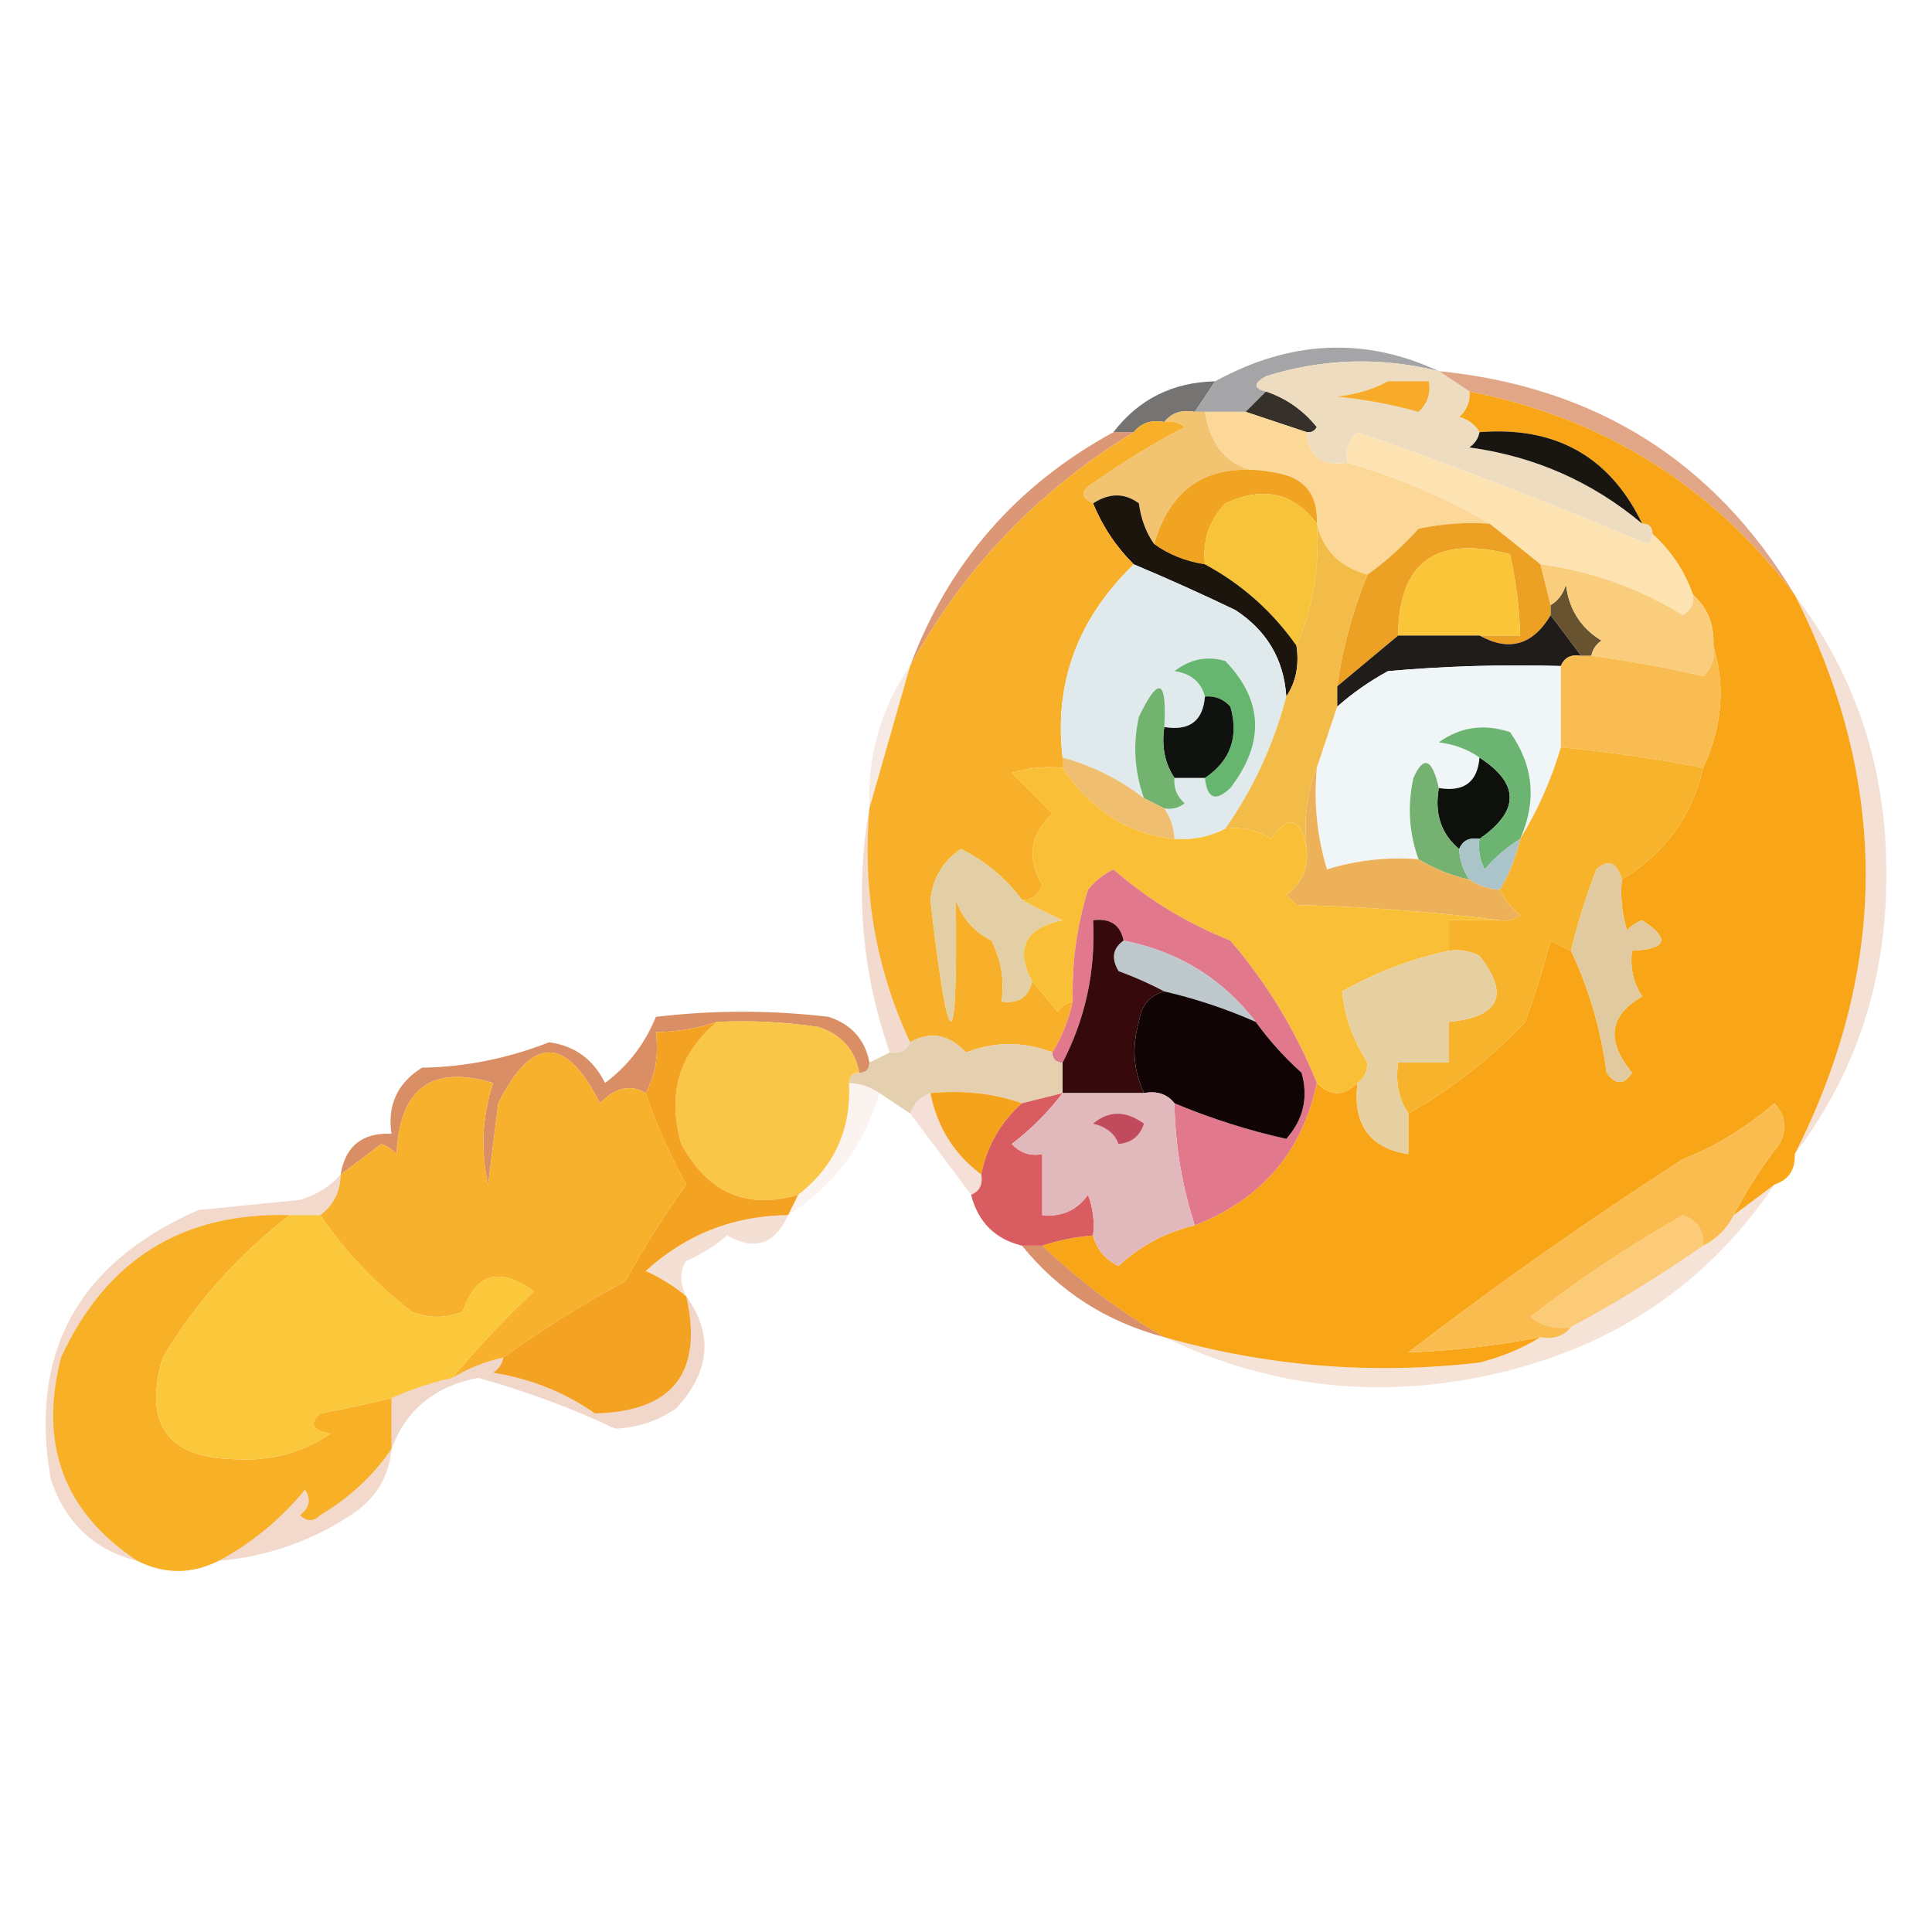 <?xml version="1.0" encoding="UTF-8"?>
<!DOCTYPE svg PUBLIC "-//W3C//DTD SVG 1.1//EN" "http://www.w3.org/Graphics/SVG/1.1/DTD/svg11.dtd">
<svg xmlns="http://www.w3.org/2000/svg" version="1.1" width="190px" height="190px" style="shape-rendering:geometricPrecision; text-rendering:geometricPrecision; image-rendering:optimizeQuality; fill-rule:evenodd; clip-rule:evenodd" xmlns:xlink="http://www.w3.org/1999/xlink">
<g><path style="opacity:0.551" fill="#090401" d="M 119.5,37.5 C 118.833,38.5 118.167,39.5 117.5,40.5C 116.209,40.263 115.209,40.596 114.5,41.5C 113.209,41.263 112.209,41.596 111.5,42.5C 110.833,42.5 110.167,42.5 109.5,42.5C 111.983,39.259 115.316,37.592 119.5,37.5 Z"/></g>
<g><path style="opacity:0.553" fill="#c85e26" d="M 141.5,36.5 C 156.929,38.038 168.596,45.371 176.5,58.5C 168.409,47.784 157.743,41.117 144.5,38.5C 143.5,37.833 142.5,37.167 141.5,36.5 Z"/></g>
<g><path style="opacity:1" fill="#a5a5a7" d="M 141.5,36.5 C 135.783,35.077 130.116,35.243 124.5,37C 123.262,37.69 123.262,38.19 124.5,38.5C 123.833,39.167 123.167,39.833 122.5,40.5C 121.167,40.5 119.833,40.5 118.5,40.5C 118.167,40.5 117.833,40.5 117.5,40.5C 118.167,39.5 118.833,38.5 119.5,37.5C 126.889,33.445 134.222,33.111 141.5,36.5 Z"/></g>
<g><path style="opacity:1" fill="#f8a617" d="M 144.5,38.5 C 157.743,41.117 168.409,47.784 176.5,58.5C 185.805,76.807 185.805,95.14 176.5,113.5C 176.573,115.027 175.906,116.027 174.5,116.5C 173.167,117.5 171.833,118.5 170.5,119.5C 171.75,117.068 173.25,114.734 175,112.5C 175.781,111.056 175.614,109.723 174.5,108.5C 171.801,110.848 168.801,112.682 165.5,114C 156.178,120.006 147.178,126.34 138.5,133C 142.832,132.837 147.166,132.337 151.5,131.5C 149.723,132.6 147.723,133.434 145.5,134C 134.951,135.219 124.618,134.386 114.5,131.5C 110.142,128.987 106.142,125.987 102.5,122.5C 104.117,121.962 105.784,121.629 107.5,121.5C 107.856,122.87 108.69,123.87 110,124.5C 112.116,122.524 114.616,121.191 117.5,120.5C 124.077,117.931 128.077,113.264 129.5,106.5C 130.833,107.833 132.167,107.833 133.5,106.5C 133.017,110.577 134.684,112.91 138.5,113.5C 138.5,112.167 138.5,110.833 138.5,109.5C 142.717,107.123 146.551,104.123 150,100.5C 150.939,97.879 151.772,95.213 152.5,92.5C 153.183,92.863 153.85,93.196 154.5,93.5C 156.273,97.248 157.44,101.248 158,105.5C 158.893,106.711 159.726,106.711 160.5,105.5C 157.91,102.349 158.243,99.849 161.5,98C 160.62,96.644 160.286,95.144 160.5,93.5C 163.957,93.333 164.29,92.333 161.5,90.5C 160.914,90.709 160.414,91.043 160,91.5C 159.506,89.866 159.34,88.199 159.5,86.5C 163.707,83.959 166.373,80.292 167.5,75.5C 169.367,71.486 169.701,67.486 168.5,63.5C 168.598,61.447 167.931,59.78 166.5,58.5C 165.66,56.148 164.326,54.148 162.5,52.5C 162.5,51.833 162.167,51.5 161.5,51.5C 158.321,44.905 152.988,41.905 145.5,42.5C 145.082,41.778 144.416,41.278 143.5,41C 144.252,40.329 144.586,39.496 144.5,38.5 Z"/></g>
<g><path style="opacity:1" fill="#35312a" d="M 124.5,38.5 C 126.487,39.164 128.154,40.331 129.5,42C 129.272,42.399 128.938,42.565 128.5,42.5C 126.5,41.833 124.5,41.167 122.5,40.5C 123.167,39.833 123.833,39.167 124.5,38.5 Z"/></g>
<g><path style="opacity:1" fill="#eedcc0" d="M 141.5,36.5 C 142.5,37.167 143.5,37.833 144.5,38.5C 144.586,39.496 144.252,40.329 143.5,41C 144.416,41.278 145.082,41.778 145.5,42.5C 145.389,43.117 145.056,43.617 144.5,44C 150.918,44.877 156.584,47.377 161.5,51.5C 162.167,51.5 162.5,51.833 162.5,52.5C 162.565,52.938 162.399,53.272 162,53.5C 152.761,49.58 143.261,45.913 133.5,42.5C 132.614,43.325 132.281,44.325 132.5,45.5C 130.027,45.912 128.694,44.912 128.5,42.5C 128.938,42.565 129.272,42.399 129.5,42C 128.154,40.331 126.487,39.164 124.5,38.5C 123.262,38.19 123.262,37.69 124.5,37C 130.116,35.243 135.783,35.077 141.5,36.5 Z"/></g>
<g><path style="opacity:1" fill="#f7ab28" d="M 136.5,37.5 C 137.833,37.5 139.167,37.5 140.5,37.5C 140.719,38.675 140.386,39.675 139.5,40.5C 136.891,39.77 134.224,39.27 131.5,39C 133.382,38.802 135.048,38.302 136.5,37.5 Z"/></g>
<g><path style="opacity:1" fill="#191611" d="M 145.5,42.5 C 152.988,41.905 158.321,44.905 161.5,51.5C 156.584,47.377 150.918,44.877 144.5,44C 145.056,43.617 145.389,43.117 145.5,42.5 Z"/></g>
<g><path style="opacity:1" fill="#f2c370" d="M 114.5,41.5 C 115.209,40.596 116.209,40.263 117.5,40.5C 117.833,40.5 118.167,40.5 118.5,40.5C 119.154,44.544 121.487,46.544 125.5,46.5C 119.206,45.302 115.206,47.636 113.5,53.5C 112.71,52.392 112.21,51.058 112,49.5C 110.602,48.464 109.102,48.464 107.5,49.5C 106.227,48.923 106.227,48.257 107.5,47.5C 110.368,45.468 113.368,43.635 116.5,42C 115.906,41.536 115.239,41.369 114.5,41.5 Z"/></g>
<g><path style="opacity:1" fill="#fbd898" d="M 118.5,40.5 C 119.833,40.5 121.167,40.5 122.5,40.5C 124.5,41.167 126.5,41.833 128.5,42.5C 128.694,44.912 130.027,45.912 132.5,45.5C 137.524,46.943 142.191,48.943 146.5,51.5C 144.143,51.337 141.81,51.503 139.5,52C 137.963,53.707 136.296,55.207 134.5,56.5C 131.777,55.778 130.111,54.111 129.5,51.5C 129.631,48.633 128.297,46.967 125.5,46.5C 121.487,46.544 119.154,44.544 118.5,40.5 Z"/></g>
<g><path style="opacity:1" fill="#f1a322" d="M 125.5,46.5 C 128.297,46.967 129.631,48.633 129.5,51.5C 127.228,48.449 124.228,47.782 120.5,49.5C 118.914,51.173 118.247,53.173 118.5,55.5C 116.597,55.204 114.93,54.538 113.5,53.5C 115.206,47.636 119.206,45.302 125.5,46.5 Z"/></g>
<g><path style="opacity:1" fill="#fde2b2" d="M 162.5,52.5 C 164.326,54.148 165.66,56.148 166.5,58.5C 166.631,59.376 166.298,60.043 165.5,60.5C 161.177,57.837 156.51,56.17 151.5,55.5C 149.809,54.136 148.142,52.803 146.5,51.5C 142.191,48.943 137.524,46.943 132.5,45.5C 132.281,44.325 132.614,43.325 133.5,42.5C 143.261,45.913 152.761,49.58 162,53.5C 162.399,53.272 162.565,52.938 162.5,52.5 Z"/></g>
<g><path style="opacity:1" fill="#f7c338" d="M 129.5,51.5 C 129.802,55.791 129.136,59.791 127.5,63.5C 125.12,60.12 122.12,57.453 118.5,55.5C 118.247,53.173 118.914,51.173 120.5,49.5C 124.228,47.782 127.228,48.449 129.5,51.5 Z"/></g>
<g><path style="opacity:0.631" fill="#c75c26" d="M 109.5,42.5 C 110.167,42.5 110.833,42.5 111.5,42.5C 102.117,48.216 94.784,55.883 89.5,65.5C 93.267,55.394 99.934,47.727 109.5,42.5 Z"/></g>
<g><path style="opacity:1" fill="#1b150d" d="M 113.5,53.5 C 114.93,54.538 116.597,55.204 118.5,55.5C 122.12,57.453 125.12,60.12 127.5,63.5C 127.784,65.415 127.451,67.081 126.5,68.5C 126.262,64.862 124.596,62.029 121.5,60C 118.15,58.39 114.816,56.89 111.5,55.5C 109.748,53.754 108.415,51.754 107.5,49.5C 109.102,48.464 110.602,48.464 112,49.5C 112.21,51.058 112.71,52.392 113.5,53.5 Z"/></g>
<g><path style="opacity:1" fill="#eca024" d="M 146.5,51.5 C 148.142,52.803 149.809,54.136 151.5,55.5C 151.833,56.833 152.167,58.167 152.5,59.5C 152.5,59.833 152.5,60.167 152.5,60.5C 150.735,63.449 148.402,64.115 145.5,62.5C 146.833,62.5 148.167,62.5 149.5,62.5C 149.425,59.794 149.092,57.127 148.5,54.5C 141.212,52.617 137.546,55.283 137.5,62.5C 135.525,64.137 133.525,65.804 131.5,67.5C 132.035,63.691 133.035,60.024 134.5,56.5C 136.296,55.207 137.963,53.707 139.5,52C 141.81,51.503 144.143,51.337 146.5,51.5 Z"/></g>
<g><path style="opacity:1" fill="#fac539" d="M 145.5,62.5 C 142.833,62.5 140.167,62.5 137.5,62.5C 137.546,55.283 141.212,52.617 148.5,54.5C 149.092,57.127 149.425,59.794 149.5,62.5C 148.167,62.5 146.833,62.5 145.5,62.5 Z"/></g>
<g><path style="opacity:1" fill="#f8b02a" d="M 114.5,41.5 C 115.239,41.369 115.906,41.536 116.5,42C 113.368,43.635 110.368,45.468 107.5,47.5C 106.227,48.257 106.227,48.923 107.5,49.5C 108.415,51.754 109.748,53.754 111.5,55.5C 105.979,60.838 103.645,67.171 104.5,74.5C 104.5,74.833 104.5,75.167 104.5,75.5C 102.801,75.34 101.134,75.507 99.5,76C 100.868,77.34 102.201,78.674 103.5,80C 101.287,82.083 100.953,84.417 102.5,87C 102.164,88.03 101.497,88.53 100.5,88.5C 98.941,86.376 96.941,84.709 94.5,83.5C 92.745,84.67 91.745,86.337 91.5,88.5C 93.344,104.426 94.178,104.426 94,88.5C 94.637,90.303 95.803,91.636 97.5,92.5C 98.466,94.396 98.799,96.396 98.5,98.5C 100.179,98.715 101.179,98.048 101.5,96.5C 102.315,97.429 103.148,98.429 104,99.5C 104.383,98.944 104.883,98.611 105.5,98.5C 105.107,100.284 104.441,101.95 103.5,103.5C 100.651,102.409 97.818,102.409 95,103.5C 93.317,101.714 91.484,101.381 89.5,102.5C 86.14,95.315 84.807,87.648 85.5,79.5C 86.814,74.925 88.147,70.259 89.5,65.5C 94.784,55.883 102.117,48.216 111.5,42.5C 112.209,41.596 113.209,41.263 114.5,41.5 Z"/></g>
<g><path style="opacity:1" fill="#e0eaed" d="M 111.5,55.5 C 114.816,56.89 118.15,58.39 121.5,60C 124.596,62.029 126.262,64.862 126.5,68.5C 125.266,73.207 123.266,77.54 120.5,81.5C 118.958,82.301 117.292,82.634 115.5,82.5C 115.443,81.391 115.11,80.391 114.5,79.5C 115.239,79.631 115.906,79.464 116.5,79C 115.748,78.329 115.414,77.496 115.5,76.5C 116.5,76.5 117.5,76.5 118.5,76.5C 118.706,78.549 119.539,78.882 121,77.5C 124.402,73.051 124.235,68.884 120.5,65C 118.711,64.48 117.044,64.813 115.5,66C 117.119,66.236 118.119,67.069 118.5,68.5C 118.306,70.912 116.973,71.912 114.5,71.5C 114.775,66.78 113.941,66.446 112,70.5C 111.398,73.221 111.565,75.887 112.5,78.5C 110.117,76.642 107.45,75.308 104.5,74.5C 103.645,67.171 105.979,60.838 111.5,55.5 Z"/></g>
<g><path style="opacity:1" fill="#1f1c19" d="M 152.5,60.5 C 153.488,61.795 154.488,63.128 155.5,64.5C 154.508,64.328 153.842,64.662 153.5,65.5C 147.824,65.334 142.157,65.501 136.5,66C 134.677,66.997 133.01,68.164 131.5,69.5C 131.5,68.833 131.5,68.167 131.5,67.5C 133.525,65.804 135.525,64.137 137.5,62.5C 140.167,62.5 142.833,62.5 145.5,62.5C 148.402,64.115 150.735,63.449 152.5,60.5 Z"/></g>
<g><path style="opacity:1" fill="#67532f" d="M 156.5,64.5 C 156.167,64.5 155.833,64.5 155.5,64.5C 154.488,63.128 153.488,61.795 152.5,60.5C 152.5,60.167 152.5,59.833 152.5,59.5C 153.222,59.083 153.722,58.416 154,57.5C 154.295,59.931 155.462,61.764 157.5,63C 156.944,63.383 156.611,63.883 156.5,64.5 Z"/></g>
<g><path style="opacity:1" fill="#facd7d" d="M 151.5,55.5 C 156.51,56.17 161.177,57.837 165.5,60.5C 166.298,60.043 166.631,59.376 166.5,58.5C 167.931,59.78 168.598,61.447 168.5,63.5C 168.719,64.675 168.386,65.675 167.5,66.5C 163.869,65.648 160.202,64.981 156.5,64.5C 156.611,63.883 156.944,63.383 157.5,63C 155.462,61.764 154.295,59.931 154,57.5C 153.722,58.416 153.222,59.083 152.5,59.5C 152.167,58.167 151.833,56.833 151.5,55.5 Z"/></g>
<g><path style="opacity:1" fill="#f0f5f7" d="M 153.5,65.5 C 153.5,68.167 153.5,70.833 153.5,73.5C 152.538,76.739 151.205,79.739 149.5,82.5C 151.151,78.782 150.818,75.282 148.5,72C 145.947,71.149 143.614,71.482 141.5,73C 143.058,73.21 144.391,73.71 145.5,74.5C 145.306,76.912 143.973,77.912 141.5,77.5C 140.841,74.592 140.007,74.258 139,76.5C 138.398,79.221 138.565,81.887 139.5,84.5C 136.421,84.26 133.421,84.593 130.5,85.5C 129.513,82.232 129.18,78.898 129.5,75.5C 130.167,73.5 130.833,71.5 131.5,69.5C 133.01,68.164 134.677,66.997 136.5,66C 142.157,65.501 147.824,65.334 153.5,65.5 Z"/></g>
<g><path style="opacity:1" fill="#67b670" d="M 118.5,76.5 C 121.005,74.814 121.838,72.481 121,69.5C 120.329,68.748 119.496,68.414 118.5,68.5C 118.119,67.069 117.119,66.236 115.5,66C 117.044,64.813 118.711,64.48 120.5,65C 124.235,68.884 124.402,73.051 121,77.5C 119.539,78.882 118.706,78.549 118.5,76.5 Z"/></g>
<g><path style="opacity:1" fill="#f3bb48" d="M 129.5,51.5 C 130.111,54.111 131.777,55.778 134.5,56.5C 133.035,60.024 132.035,63.691 131.5,67.5C 131.5,68.167 131.5,68.833 131.5,69.5C 130.833,71.5 130.167,73.5 129.5,75.5C 128.527,77.948 128.194,80.615 128.5,83.5C 127.9,80.375 126.733,80.042 125,82.5C 123.644,81.62 122.144,81.287 120.5,81.5C 123.266,77.54 125.266,73.207 126.5,68.5C 127.451,67.081 127.784,65.415 127.5,63.5C 129.136,59.791 129.802,55.791 129.5,51.5 Z"/></g>
<g><path style="opacity:0.131" fill="#c55927" d="M 89.5,65.5 C 88.147,70.259 86.814,74.925 85.5,79.5C 85.3,74.287 86.633,69.62 89.5,65.5 Z"/></g>
<g><path style="opacity:1" fill="#10120f" d="M 118.5,68.5 C 119.496,68.414 120.329,68.748 121,69.5C 121.838,72.481 121.005,74.814 118.5,76.5C 117.5,76.5 116.5,76.5 115.5,76.5C 114.549,75.081 114.216,73.415 114.5,71.5C 116.973,71.912 118.306,70.912 118.5,68.5 Z"/></g>
<g><path style="opacity:1" fill="#71b36f" d="M 114.5,71.5 C 114.216,73.415 114.549,75.081 115.5,76.5C 115.414,77.496 115.748,78.329 116.5,79C 115.906,79.464 115.239,79.631 114.5,79.5C 113.833,79.167 113.167,78.833 112.5,78.5C 111.565,75.887 111.398,73.221 112,70.5C 113.941,66.446 114.775,66.78 114.5,71.5 Z"/></g>
<g><path style="opacity:1" fill="#f9bc50" d="M 168.5,63.5 C 169.701,67.486 169.367,71.486 167.5,75.5C 162.868,74.617 158.202,73.95 153.5,73.5C 153.5,70.833 153.5,68.167 153.5,65.5C 153.842,64.662 154.508,64.328 155.5,64.5C 155.833,64.5 156.167,64.5 156.5,64.5C 160.202,64.981 163.869,65.648 167.5,66.5C 168.386,65.675 168.719,64.675 168.5,63.5 Z"/></g>
<g><path style="opacity:1" fill="#0d100b" d="M 145.5,74.5 C 149.467,77.077 149.467,79.744 145.5,82.5C 144.508,82.328 143.842,82.662 143.5,83.5C 141.72,82.01 141.054,80.01 141.5,77.5C 143.973,77.912 145.306,76.912 145.5,74.5 Z"/></g>
<g><path style="opacity:1" fill="#75b272" d="M 141.5,77.5 C 141.054,80.01 141.72,82.01 143.5,83.5C 143.557,84.609 143.89,85.609 144.5,86.5C 142.716,86.108 141.05,85.441 139.5,84.5C 138.565,81.887 138.398,79.221 139,76.5C 140.007,74.258 140.841,74.592 141.5,77.5 Z"/></g>
<g><path style="opacity:1" fill="#f0be70" d="M 104.5,75.5 C 104.5,75.167 104.5,74.833 104.5,74.5C 107.45,75.308 110.117,76.642 112.5,78.5C 113.167,78.833 113.833,79.167 114.5,79.5C 115.11,80.391 115.443,81.391 115.5,82.5C 110.961,82.038 107.295,79.705 104.5,75.5 Z"/></g>
<g><path style="opacity:1" fill="#6bb471" d="M 149.5,82.5 C 148.206,83.29 147.039,84.29 146,85.5C 145.517,84.552 145.351,83.552 145.5,82.5C 149.467,79.744 149.467,77.077 145.5,74.5C 144.391,73.71 143.058,73.21 141.5,73C 143.614,71.482 145.947,71.149 148.5,72C 150.818,75.282 151.151,78.782 149.5,82.5 Z"/></g>
<g><path style="opacity:1" fill="#e3cfa5" d="M 100.5,88.5 C 101.718,89.161 103.051,89.828 104.5,90.5C 100.803,91.285 99.803,93.285 101.5,96.5C 101.179,98.048 100.179,98.715 98.5,98.5C 98.799,96.396 98.466,94.396 97.5,92.5C 95.803,91.636 94.637,90.303 94,88.5C 94.178,104.426 93.344,104.426 91.5,88.5C 91.745,86.337 92.745,84.67 94.5,83.5C 96.941,84.709 98.941,86.376 100.5,88.5 Z"/></g>
<g><path style="opacity:1" fill="#aac4c9" d="M 145.5,82.5 C 145.351,83.552 145.517,84.552 146,85.5C 147.039,84.29 148.206,83.29 149.5,82.5C 149.107,84.284 148.441,85.951 147.5,87.5C 146.391,87.443 145.391,87.11 144.5,86.5C 143.89,85.609 143.557,84.609 143.5,83.5C 143.842,82.662 144.508,82.328 145.5,82.5 Z"/></g>
<g><path style="opacity:1" fill="#edb259" d="M 129.5,75.5 C 129.18,78.898 129.513,82.232 130.5,85.5C 133.421,84.593 136.421,84.26 139.5,84.5C 141.05,85.441 142.716,86.108 144.5,86.5C 145.391,87.11 146.391,87.443 147.5,87.5C 147.953,88.458 148.619,89.292 149.5,90C 148.906,90.464 148.239,90.631 147.5,90.5C 141.013,89.672 134.346,89.172 127.5,89C 127.167,88.667 126.833,88.333 126.5,88C 128.037,86.89 128.703,85.39 128.5,83.5C 128.194,80.615 128.527,77.948 129.5,75.5 Z"/></g>
<g><path style="opacity:1" fill="#f8b32d" d="M 153.5,73.5 C 158.202,73.95 162.868,74.617 167.5,75.5C 166.373,80.292 163.707,83.959 159.5,86.5C 158.992,84.767 158.159,84.434 157,85.5C 155.976,88.135 155.143,90.802 154.5,93.5C 153.85,93.196 153.183,92.863 152.5,92.5C 151.772,95.213 150.939,97.879 150,100.5C 146.551,104.123 142.717,107.123 138.5,109.5C 137.549,108.081 137.216,106.415 137.5,104.5C 139.167,104.5 140.833,104.5 142.5,104.5C 142.5,103.167 142.5,101.833 142.5,100.5C 147.493,100.003 148.493,97.836 145.5,94C 144.552,93.517 143.552,93.35 142.5,93.5C 142.5,92.5 142.5,91.5 142.5,90.5C 144.167,90.5 145.833,90.5 147.5,90.5C 148.239,90.631 148.906,90.464 149.5,90C 148.619,89.292 147.953,88.458 147.5,87.5C 148.441,85.951 149.107,84.284 149.5,82.5C 151.205,79.739 152.538,76.739 153.5,73.5 Z"/></g>
<g><path style="opacity:1" fill="#f9c037" d="M 104.5,75.5 C 107.295,79.705 110.961,82.038 115.5,82.5C 117.292,82.634 118.958,82.301 120.5,81.5C 122.144,81.287 123.644,81.62 125,82.5C 126.733,80.042 127.9,80.375 128.5,83.5C 128.703,85.39 128.037,86.89 126.5,88C 126.833,88.333 127.167,88.667 127.5,89C 134.346,89.172 141.013,89.672 147.5,90.5C 145.833,90.5 144.167,90.5 142.5,90.5C 142.5,91.5 142.5,92.5 142.5,93.5C 138.764,94.305 135.264,95.638 132,97.5C 132.227,99.973 133.06,102.306 134.5,104.5C 134.457,105.416 134.124,106.083 133.5,106.5C 132.167,107.833 130.833,107.833 129.5,106.5C 127.443,101.39 124.609,96.723 121,92.5C 116.742,90.809 112.909,88.476 109.5,85.5C 108.522,85.977 107.689,86.643 107,87.5C 105.892,91.086 105.392,94.753 105.5,98.5C 104.883,98.611 104.383,98.944 104,99.5C 103.148,98.429 102.315,97.429 101.5,96.5C 99.803,93.285 100.803,91.285 104.5,90.5C 103.051,89.828 101.718,89.161 100.5,88.5C 101.497,88.53 102.164,88.03 102.5,87C 100.953,84.417 101.287,82.083 103.5,80C 102.201,78.674 100.868,77.34 99.5,76C 101.134,75.507 102.801,75.34 104.5,75.5 Z"/></g>
<g><path style="opacity:1" fill="#e1788c" d="M 129.5,106.5 C 128.077,113.264 124.077,117.931 117.5,120.5C 116.239,116.626 115.572,112.626 115.5,108.5C 119.134,110.016 122.801,111.182 126.5,112C 128.187,110.087 128.687,107.92 128,105.5C 126.293,103.963 124.793,102.296 123.5,100.5C 120.21,96.224 115.877,93.558 110.5,92.5C 110.179,90.952 109.179,90.285 107.5,90.5C 107.755,95.474 106.755,100.141 104.5,104.5C 103.833,104.5 103.5,104.167 103.5,103.5C 104.441,101.95 105.107,100.284 105.5,98.5C 105.392,94.753 105.892,91.086 107,87.5C 107.689,86.643 108.522,85.977 109.5,85.5C 112.909,88.476 116.742,90.809 121,92.5C 124.609,96.723 127.443,101.39 129.5,106.5 Z"/></g>
<g><path style="opacity:1" fill="#bfc8cd" d="M 110.5,92.5 C 115.877,93.558 120.21,96.224 123.5,100.5C 120.594,99.213 117.594,98.213 114.5,97.5C 113.122,96.766 111.622,96.099 110,95.5C 109.26,94.251 109.427,93.251 110.5,92.5 Z"/></g>
<g><path style="opacity:1" fill="#e1c9a0" d="M 159.5,86.5 C 159.34,88.199 159.506,89.866 160,91.5C 160.414,91.043 160.914,90.709 161.5,90.5C 164.29,92.333 163.957,93.333 160.5,93.5C 160.286,95.144 160.62,96.644 161.5,98C 158.243,99.849 157.91,102.349 160.5,105.5C 159.726,106.711 158.893,106.711 158,105.5C 157.44,101.248 156.273,97.248 154.5,93.5C 155.143,90.802 155.976,88.135 157,85.5C 158.159,84.434 158.992,84.767 159.5,86.5 Z"/></g>
<g><path style="opacity:0.225" fill="#c65c27" d="M 85.5,79.5 C 84.807,87.648 86.14,95.315 89.5,102.5C 89.158,103.338 88.492,103.672 87.5,103.5C 84.734,95.528 84.067,87.528 85.5,79.5 Z"/></g>
<g><path style="opacity:0.194" fill="#ca6125" d="M 176.5,58.5 C 182.568,66.54 185.568,75.707 185.5,86C 185.557,96.327 182.557,105.494 176.5,113.5C 185.805,95.14 185.805,76.807 176.5,58.5 Z"/></g>
<g><path style="opacity:1" fill="#360a0c" d="M 110.5,92.5 C 109.427,93.251 109.26,94.251 110,95.5C 111.622,96.099 113.122,96.766 114.5,97.5C 113.069,97.881 112.236,98.881 112,100.5C 111.297,102.929 111.463,105.262 112.5,107.5C 109.833,107.5 107.167,107.5 104.5,107.5C 104.5,106.5 104.5,105.5 104.5,104.5C 106.755,100.141 107.755,95.474 107.5,90.5C 109.179,90.285 110.179,90.952 110.5,92.5 Z"/></g>
<g><path style="opacity:0.71" fill="#c96026" d="M 85.5,104.5 C 85.5,105.167 85.167,105.5 84.5,105.5C 84.084,103.248 82.751,101.748 80.5,101C 77.183,100.502 73.85,100.335 70.5,100.5C 68.565,101.15 66.565,101.483 64.5,101.5C 64.795,103.735 64.461,105.735 63.5,107.5C 62.006,106.601 60.506,106.935 59,108.5C 55.667,101.833 52.333,101.833 49,108.5C 48.667,111.167 48.333,113.833 48,116.5C 47.248,113.106 47.415,109.773 48.5,106.5C 42.458,104.692 39.291,107.025 39,113.5C 38.586,113.043 38.086,112.709 37.5,112.5C 36.148,113.524 34.815,114.524 33.5,115.5C 33.967,112.703 35.633,111.369 38.5,111.5C 38.081,108.675 39.081,106.509 41.5,105C 45.778,104.927 49.944,104.094 54,102.5C 56.515,102.842 58.348,104.175 59.5,106.5C 61.761,104.821 63.428,102.654 64.5,100C 70.167,99.333 75.833,99.333 81.5,100C 83.751,100.748 85.084,102.248 85.5,104.5 Z"/></g>
<g><path style="opacity:1" fill="#110405" d="M 114.5,97.5 C 117.594,98.213 120.594,99.213 123.5,100.5C 124.793,102.296 126.293,103.963 128,105.5C 128.687,107.92 128.187,110.087 126.5,112C 122.801,111.182 119.134,110.016 115.5,108.5C 114.791,107.596 113.791,107.263 112.5,107.5C 111.463,105.262 111.297,102.929 112,100.5C 112.236,98.881 113.069,97.881 114.5,97.5 Z"/></g>
<g><path style="opacity:1" fill="#e6cfa0" d="M 142.5,93.5 C 143.552,93.35 144.552,93.517 145.5,94C 148.493,97.836 147.493,100.003 142.5,100.5C 142.5,101.833 142.5,103.167 142.5,104.5C 140.833,104.5 139.167,104.5 137.5,104.5C 137.216,106.415 137.549,108.081 138.5,109.5C 138.5,110.833 138.5,112.167 138.5,113.5C 134.684,112.91 133.017,110.577 133.5,106.5C 134.124,106.083 134.457,105.416 134.5,104.5C 133.06,102.306 132.227,99.973 132,97.5C 135.264,95.638 138.764,94.305 142.5,93.5 Z"/></g>
<g><path style="opacity:1" fill="#e4cfaf" d="M 103.5,103.5 C 103.5,104.167 103.833,104.5 104.5,104.5C 104.5,105.5 104.5,106.5 104.5,107.5C 103.167,107.833 101.833,108.167 100.5,108.5C 97.713,107.523 94.713,107.19 91.5,107.5C 90.5,107.833 89.833,108.5 89.5,109.5C 88.5,108.833 87.5,108.167 86.5,107.5C 85.609,106.89 84.609,106.557 83.5,106.5C 83.5,105.833 83.833,105.5 84.5,105.5C 85.167,105.5 85.5,105.167 85.5,104.5C 86.167,104.167 86.833,103.833 87.5,103.5C 88.492,103.672 89.158,103.338 89.5,102.5C 91.484,101.381 93.317,101.714 95,103.5C 97.818,102.409 100.651,102.409 103.5,103.5 Z"/></g>
<g><path style="opacity:1" fill="#fac648" d="M 70.5,100.5 C 73.85,100.335 77.183,100.502 80.5,101C 82.751,101.748 84.084,103.248 84.5,105.5C 83.833,105.5 83.5,105.833 83.5,106.5C 83.723,111.052 82.056,114.719 78.5,117.5C 73.437,118.988 69.604,117.322 67,112.5C 65.593,107.643 66.76,103.643 70.5,100.5 Z"/></g>
<g><path style="opacity:1" fill="#f7b12c" d="M 63.5,107.5 C 64.544,110.592 65.877,113.592 67.5,116.5C 65.302,119.533 63.302,122.7 61.5,126C 57.268,128.275 53.268,130.775 49.5,133.5C 47.716,133.893 46.05,134.559 44.5,135.5C 46.912,132.583 49.579,129.749 52.5,127C 49.126,124.535 46.793,125.202 45.5,129C 43.833,129.667 42.167,129.667 40.5,129C 36.905,126.235 33.905,123.068 31.5,119.5C 32.806,118.533 33.473,117.199 33.5,115.5C 34.815,114.524 36.148,113.524 37.5,112.5C 38.086,112.709 38.586,113.043 39,113.5C 39.291,107.025 42.458,104.692 48.5,106.5C 47.415,109.773 47.248,113.106 48,116.5C 48.333,113.833 48.667,111.167 49,108.5C 52.333,101.833 55.667,101.833 59,108.5C 60.506,106.935 62.006,106.601 63.5,107.5 Z"/></g>
<g><path style="opacity:1" fill="#f5a31b" d="M 91.5,107.5 C 94.713,107.19 97.713,107.523 100.5,108.5C 98.396,110.372 97.063,112.705 96.5,115.5C 93.836,113.516 92.169,110.849 91.5,107.5 Z"/></g>
<g><path style="opacity:0.188" fill="#c65b28" d="M 91.5,107.5 C 92.169,110.849 93.836,113.516 96.5,115.5C 96.672,116.492 96.338,117.158 95.5,117.5C 93.488,114.795 91.488,112.128 89.5,109.5C 89.833,108.5 90.5,107.833 91.5,107.5 Z"/></g>
<g><path style="opacity:0.078" fill="#c8602a" d="M 83.5,106.5 C 84.609,106.557 85.609,106.89 86.5,107.5C 84.943,112.706 81.943,116.706 77.5,119.5C 77.833,118.833 78.167,118.167 78.5,117.5C 82.056,114.719 83.723,111.052 83.5,106.5 Z"/></g>
<g><path style="opacity:1" fill="#d85c60" d="M 104.5,107.5 C 103.06,109.388 101.394,111.055 99.5,112.5C 100.325,113.386 101.325,113.719 102.5,113.5C 102.5,115.5 102.5,117.5 102.5,119.5C 104.39,119.703 105.89,119.037 107,117.5C 107.49,118.793 107.657,120.127 107.5,121.5C 105.784,121.629 104.117,121.962 102.5,122.5C 101.833,122.5 101.167,122.5 100.5,122.5C 97.856,121.856 96.189,120.189 95.5,117.5C 96.338,117.158 96.672,116.492 96.5,115.5C 97.063,112.705 98.396,110.372 100.5,108.5C 101.833,108.167 103.167,107.833 104.5,107.5 Z"/></g>
<g><path style="opacity:1" fill="#e1b9bd" d="M 104.5,107.5 C 107.167,107.5 109.833,107.5 112.5,107.5C 113.791,107.263 114.791,107.596 115.5,108.5C 115.572,112.626 116.239,116.626 117.5,120.5C 114.616,121.191 112.116,122.524 110,124.5C 108.69,123.87 107.856,122.87 107.5,121.5C 107.657,120.127 107.49,118.793 107,117.5C 105.89,119.037 104.39,119.703 102.5,119.5C 102.5,117.5 102.5,115.5 102.5,113.5C 101.325,113.719 100.325,113.386 99.5,112.5C 101.394,111.055 103.06,109.388 104.5,107.5 Z"/></g>
<g><path style="opacity:1" fill="#c14a5d" d="M 107.5,110.5 C 109.035,109.212 110.701,109.212 112.5,110.5C 112.113,111.72 111.28,112.387 110,112.5C 109.645,111.491 108.812,110.824 107.5,110.5 Z"/></g>
<g><path style="opacity:0.196" fill="#c75c26" d="M 77.5,119.5 C 76.232,122.367 74.232,123.034 71.5,121.5C 70.3,122.531 68.966,123.365 67.5,124C 66.829,124.986 66.829,126.153 67.5,127.5C 66.317,126.496 64.984,125.662 63.5,125C 67.445,121.393 72.112,119.56 77.5,119.5 Z"/></g>
<g><path style="opacity:1" fill="#fbcb78" d="M 167.5,122.5 C 163.306,125.429 158.973,128.095 154.5,130.5C 153.022,130.762 151.689,130.429 150.5,129.5C 155.161,125.871 160.161,122.538 165.5,119.5C 166.919,120.005 167.585,121.005 167.5,122.5 Z"/></g>
<g><path style="opacity:1" fill="#f8b027" d="M 28.5,119.5 C 23.486,123.351 19.319,128.017 16,133.5C 14.093,140.013 16.426,143.347 23,143.5C 26.496,143.735 29.663,142.902 32.5,141C 30.699,140.683 30.366,140.016 31.5,139C 33.866,138.56 36.199,138.06 38.5,137.5C 38.5,139.167 38.5,140.833 38.5,142.5C 36.691,145.139 34.358,147.306 31.5,149C 30.833,149.667 30.167,149.667 29.5,149C 30.451,148.282 30.617,147.449 30,146.5C 27.559,149.454 24.726,151.787 21.5,153.5C 18.833,154.833 16.167,154.833 13.5,153.5C 6.296,148.734 3.796,142.068 6,133.5C 10.449,123.862 17.949,119.195 28.5,119.5 Z"/></g>
<g><path style="opacity:0.678" fill="#c85d26" d="M 100.5,122.5 C 101.167,122.5 101.833,122.5 102.5,122.5C 106.142,125.987 110.142,128.987 114.5,131.5C 108.805,129.992 104.138,126.992 100.5,122.5 Z"/></g>
<g><path style="opacity:1" fill="#f4a221" d="M 70.5,100.5 C 66.76,103.643 65.593,107.643 67,112.5C 69.604,117.322 73.437,118.988 78.5,117.5C 78.167,118.167 77.833,118.833 77.5,119.5C 72.112,119.56 67.445,121.393 63.5,125C 64.984,125.662 66.317,126.496 67.5,127.5C 69.168,134.998 66.168,138.831 58.5,139C 55.545,136.928 52.212,135.595 48.5,135C 49.056,134.617 49.389,134.117 49.5,133.5C 53.268,130.775 57.268,128.275 61.5,126C 63.302,122.7 65.302,119.533 67.5,116.5C 65.877,113.592 64.544,110.592 63.5,107.5C 64.461,105.735 64.795,103.735 64.5,101.5C 66.565,101.483 68.565,101.15 70.5,100.5 Z"/></g>
<g><path style="opacity:1" fill="#fbbc4f" d="M 170.5,119.5 C 169.833,120.833 168.833,121.833 167.5,122.5C 167.585,121.005 166.919,120.005 165.5,119.5C 160.161,122.538 155.161,125.871 150.5,129.5C 151.689,130.429 153.022,130.762 154.5,130.5C 153.791,131.404 152.791,131.737 151.5,131.5C 147.166,132.337 142.832,132.837 138.5,133C 147.178,126.34 156.178,120.006 165.5,114C 168.801,112.682 171.801,110.848 174.5,108.5C 175.614,109.723 175.781,111.056 175,112.5C 173.25,114.734 171.75,117.068 170.5,119.5 Z"/></g>
<g><path style="opacity:1" fill="#fbc83c" d="M 28.5,119.5 C 29.5,119.5 30.5,119.5 31.5,119.5C 33.905,123.068 36.905,126.235 40.5,129C 42.167,129.667 43.833,129.667 45.5,129C 46.793,125.202 49.126,124.535 52.5,127C 49.579,129.749 46.912,132.583 44.5,135.5C 42.421,135.971 40.421,136.637 38.5,137.5C 36.199,138.06 33.866,138.56 31.5,139C 30.366,140.016 30.699,140.683 32.5,141C 29.663,142.902 26.496,143.735 23,143.5C 16.426,143.347 14.093,140.013 16,133.5C 19.319,128.017 23.486,123.351 28.5,119.5 Z"/></g>
<g><path style="opacity:0.176" fill="#ca6226" d="M 174.5,116.5 C 168.037,126.088 159.037,132.254 147.5,135C 135.944,137.718 124.944,136.551 114.5,131.5C 124.618,134.386 134.951,135.219 145.5,134C 147.723,133.434 149.723,132.6 151.5,131.5C 152.791,131.737 153.791,131.404 154.5,130.5C 158.973,128.095 163.306,125.429 167.5,122.5C 168.833,121.833 169.833,120.833 170.5,119.5C 171.833,118.5 173.167,117.5 174.5,116.5 Z"/></g>
<g><path style="opacity:0.243" fill="#c65b26" d="M 67.5,127.5 C 70.173,131.213 69.84,134.879 66.5,138.5C 64.689,139.739 62.688,140.406 60.5,140.5C 56.201,138.466 51.701,136.8 47,135.5C 42.725,136.35 39.892,138.683 38.5,142.5C 38.5,140.833 38.5,139.167 38.5,137.5C 40.421,136.637 42.421,135.971 44.5,135.5C 46.05,134.559 47.716,133.893 49.5,133.5C 49.389,134.117 49.056,134.617 48.5,135C 52.212,135.595 55.545,136.928 58.5,139C 66.168,138.831 69.168,134.998 67.5,127.5 Z"/></g>
<g><path style="opacity:0.235" fill="#c85e26" d="M 33.5,115.5 C 33.473,117.199 32.806,118.533 31.5,119.5C 30.5,119.5 29.5,119.5 28.5,119.5C 17.949,119.195 10.449,123.862 6,133.5C 3.796,142.068 6.296,148.734 13.5,153.5C 9.281,152.452 6.447,149.785 5,145.5C 2.811,133.056 7.644,124.223 19.5,119C 22.833,118.667 26.167,118.333 29.5,118C 31.133,117.52 32.466,116.687 33.5,115.5 Z"/></g>
<g><path style="opacity:0.239" fill="#cb6327" d="M 38.5,142.5 C 38.256,145.263 36.923,147.429 34.5,149C 30.526,151.602 26.193,153.102 21.5,153.5C 24.726,151.787 27.559,149.454 30,146.5C 30.617,147.449 30.451,148.282 29.5,149C 30.167,149.667 30.833,149.667 31.5,149C 34.358,147.306 36.691,145.139 38.5,142.5 Z"/></g>
</svg>
